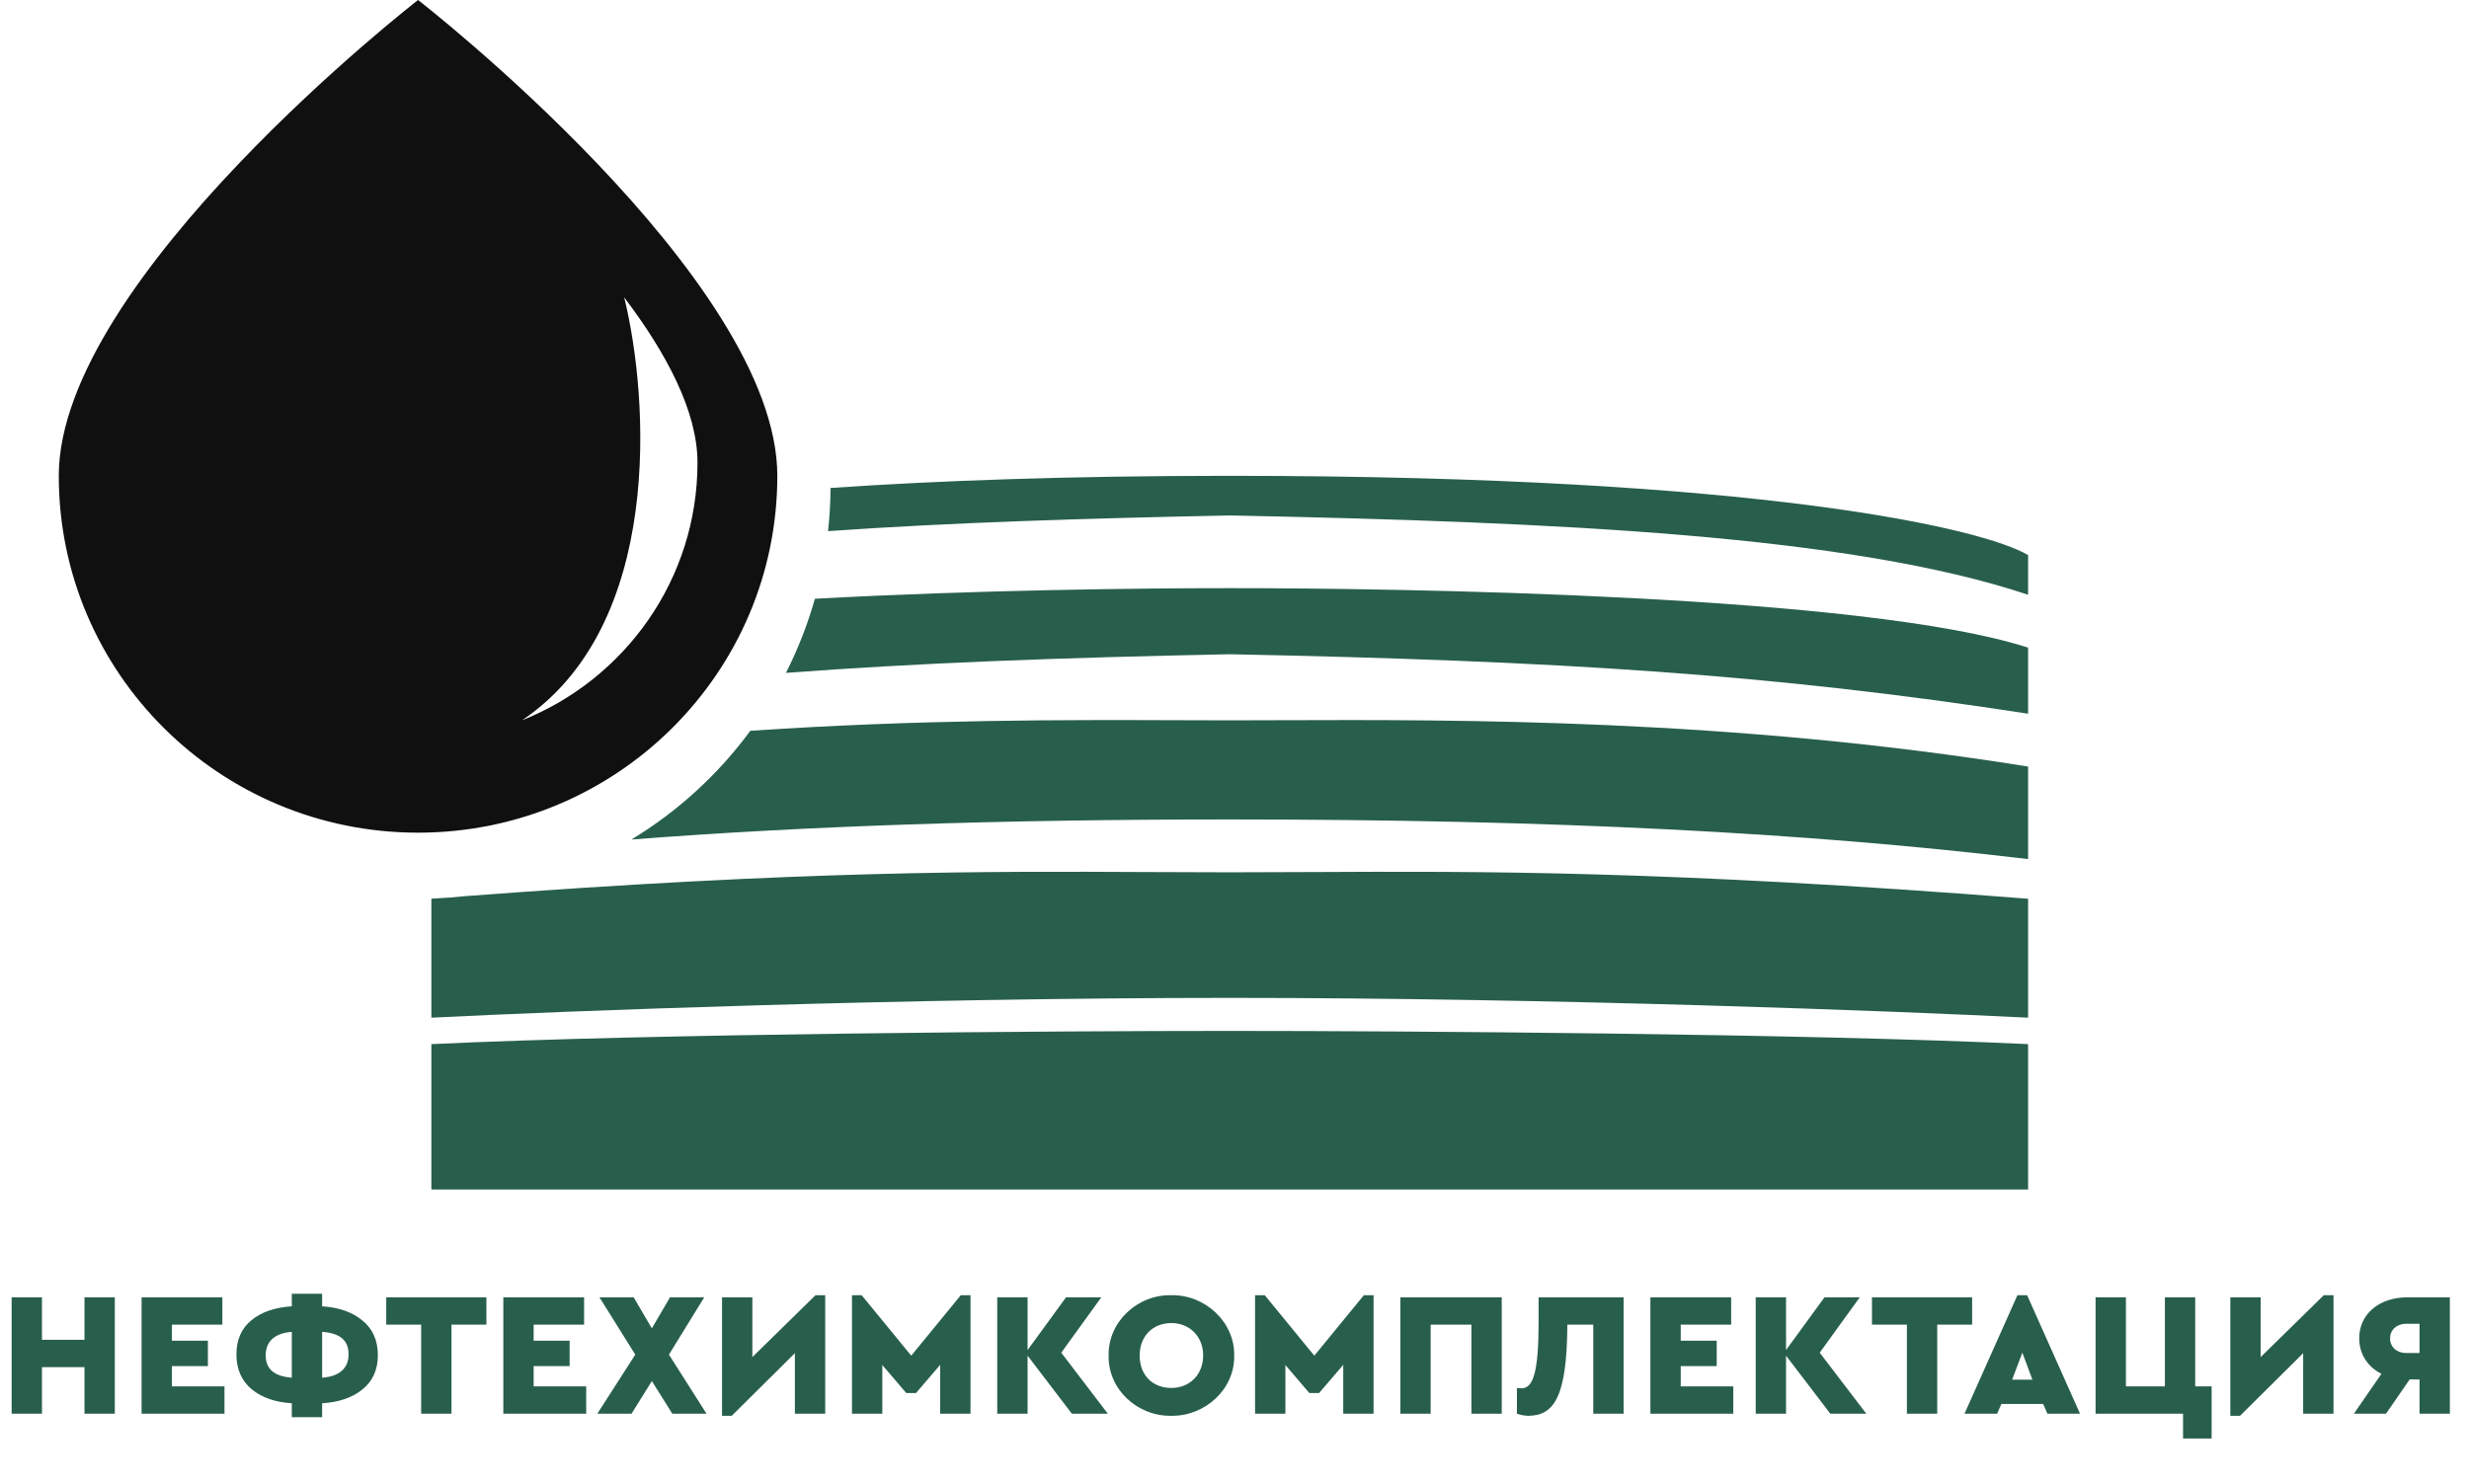 <svg width="168" height="101" viewBox="0 0 168 101" fill="none" xmlns="http://www.w3.org/2000/svg">
<path d="M0.792 96.216H2.856V93.048H5.748V96.216H7.812V88.296H5.748V91.188H2.856V88.296H0.792V96.216ZM9.634 96.216H15.274V94.356H11.698V92.976H14.146V91.248H11.698V90.156H15.13V88.296H9.634V96.216ZM21.919 95.508C23.059 95.436 23.983 95.124 24.667 94.56C25.363 93.996 25.711 93.228 25.711 92.232C25.711 91.236 25.363 90.444 24.667 89.88C23.983 89.304 23.059 88.98 21.919 88.908V88.056H19.855V88.908C18.715 88.98 17.791 89.292 17.107 89.856C16.423 90.42 16.087 91.188 16.087 92.184C16.087 93.18 16.435 93.972 17.119 94.548C17.803 95.112 18.715 95.436 19.855 95.508V96.456H21.919V95.508ZM23.719 92.172C23.719 93.144 23.071 93.684 21.919 93.768V90.648C23.107 90.732 23.719 91.2 23.719 92.172ZM19.855 93.768C18.691 93.672 18.079 93.204 18.079 92.244C18.079 91.284 18.715 90.732 19.855 90.648V93.768ZM28.657 96.216H30.721V90.156H33.097V88.296H26.281V90.156H28.657V96.216ZM34.248 96.216H39.888V94.356H36.312V92.976H38.76V91.248H36.312V90.156H39.744V88.296H34.248V96.216ZM48.074 96.216L45.518 92.196L47.918 88.296H45.59L44.354 90.408L43.118 88.296H40.79L43.226 92.196L40.646 96.216H42.974L44.354 93.996L45.746 96.216H48.074ZM55.49 88.152L51.194 92.364V88.296H49.13V96.36H49.79L54.086 92.1V96.216H56.15V88.152H55.49ZM65.376 88.152L62.004 92.268L58.632 88.152H57.972V96.216H60.036V92.904L61.668 94.812H62.328L63.972 92.892V96.216H66.036V88.152H65.376ZM75.38 96.216L72.213 92.064L74.936 88.296H72.537L69.921 91.884V88.296H67.856V96.216H69.921V92.268L72.933 96.216H75.38ZM75.435 92.256C75.387 94.548 77.379 96.396 79.695 96.36C81.999 96.396 84.027 94.548 83.979 92.256C84.027 89.988 81.999 88.104 79.695 88.152C77.379 88.104 75.387 89.988 75.435 92.256ZM81.867 92.256C81.867 93.576 80.931 94.464 79.707 94.464C79.071 94.464 78.543 94.26 78.147 93.864C77.751 93.456 77.547 92.916 77.547 92.256C77.547 90.948 78.435 90.048 79.707 90.048C80.931 90.048 81.867 90.948 81.867 92.256ZM92.803 88.152L89.431 92.268L86.059 88.152H85.399V96.216H87.463V92.904L89.095 94.812H89.755L91.399 92.892V96.216H93.463V88.152H92.803ZM95.284 96.216H97.348V90.156H100.12V96.216H102.184V88.296H95.284V96.216ZM104.692 88.296V89.964C104.692 93.348 104.332 94.488 103.54 94.488C103.384 94.488 103.276 94.476 103.216 94.464V96.216C103.492 96.312 103.756 96.36 104.032 96.36C105.736 96.324 106.624 95.088 106.648 90.156H108.412V96.216H110.476V88.296H104.692ZM112.299 96.216H117.939V94.356H114.363V92.976H116.811V91.248H114.363V90.156H117.795V88.296H112.299V96.216ZM126.989 96.216L123.821 92.064L126.545 88.296H124.145L121.529 91.884V88.296H119.465V96.216H121.529V92.268L124.541 96.216H126.989ZM129.752 96.216H131.816V90.156H134.192V88.296H127.376V90.156H129.752V96.216ZM139.313 96.216H141.533L137.933 88.152H137.273L133.673 96.216H135.893L136.181 95.556H139.025L139.313 96.216ZM138.293 93.9H136.913L137.609 92.064L138.293 93.9ZM148.543 97.908H150.487V94.356H149.371V88.296H147.307V94.356H144.655V88.296H142.591V96.216H148.543V97.908ZM158.12 88.152L153.824 92.364V88.296H151.76V96.36H152.42L156.716 92.1V96.216H158.78V88.152H158.12ZM163.806 88.296C161.874 88.296 160.53 89.448 160.53 91.08C160.53 92.148 161.094 93.024 162.042 93.504L160.17 96.216H162.354L163.962 93.888H164.634V96.216H166.698V88.296H163.806ZM164.634 92.088H163.722C163.086 92.088 162.63 91.68 162.63 91.092C162.63 90.504 163.086 90.096 163.722 90.096H164.634V92.088Z" fill="#285F4C"/>
<path fill-rule="evenodd" clip-rule="evenodd" d="M29.7 61.142C29.584 61.151 29.468 61.16 29.352 61.169V69.265C38.244 68.816 61.558 67.916 83.676 67.916C105.794 67.916 129.108 68.816 138 69.265V61.169C113.391 59.236 100.618 59.297 89.195 59.352C87.335 59.361 85.51 59.37 83.676 59.37C81.842 59.37 80.017 59.361 78.157 59.352C67.084 59.299 54.744 59.239 31.586 60.997C30.963 61.066 30.335 61.114 29.7 61.142ZM42.963 57.139C54.705 56.227 67.938 55.772 83.676 55.772C105.794 55.772 122.964 56.672 138 58.471V52.174C117.784 48.914 99.16 48.977 87.18 49.017C85.939 49.022 84.769 49.026 83.676 49.026C82.583 49.026 81.413 49.022 80.171 49.017C72.662 48.992 62.541 48.958 51.053 49.739C48.873 52.705 46.123 55.225 42.963 57.139ZM53.478 45.798C62.437 45.122 71.993 44.763 83.676 44.528C105.988 44.977 120.539 45.877 138 48.576V44.078C126.844 40.48 95.317 40.03 83.676 40.03C77.696 40.03 66.467 40.149 55.449 40.752C54.951 42.51 54.289 44.198 53.478 45.798ZM56.344 36.149C64.701 35.56 73.958 35.278 83.676 35.082C105.988 35.532 125.874 36.432 138 40.48V37.781C134.982 35.982 119.892 32.384 83.676 32.384C72.797 32.384 63.825 32.709 56.513 33.212C56.507 34.204 56.449 35.184 56.344 36.149ZM138 80.96V71.064C122.867 70.345 95.478 70.165 83.676 70.165C71.873 70.165 44.485 70.345 29.352 71.064V80.96H83.676H138Z" fill="#285F4C"/>
<path fill-rule="evenodd" clip-rule="evenodd" d="M28.446 56.672C41.947 56.672 52.892 45.798 52.892 32.384C52.892 18.97 28.446 0 28.446 0C28.446 0 4 18.97 4 32.384C4 45.798 14.945 56.672 28.446 56.672ZM42.472 20.24C45.318 23.994 47.46 27.983 47.46 31.484C47.46 39.435 42.516 46.238 35.517 49.026C45.157 42.549 44.17 27.136 42.472 20.24Z" fill="#101010"/>
</svg>

